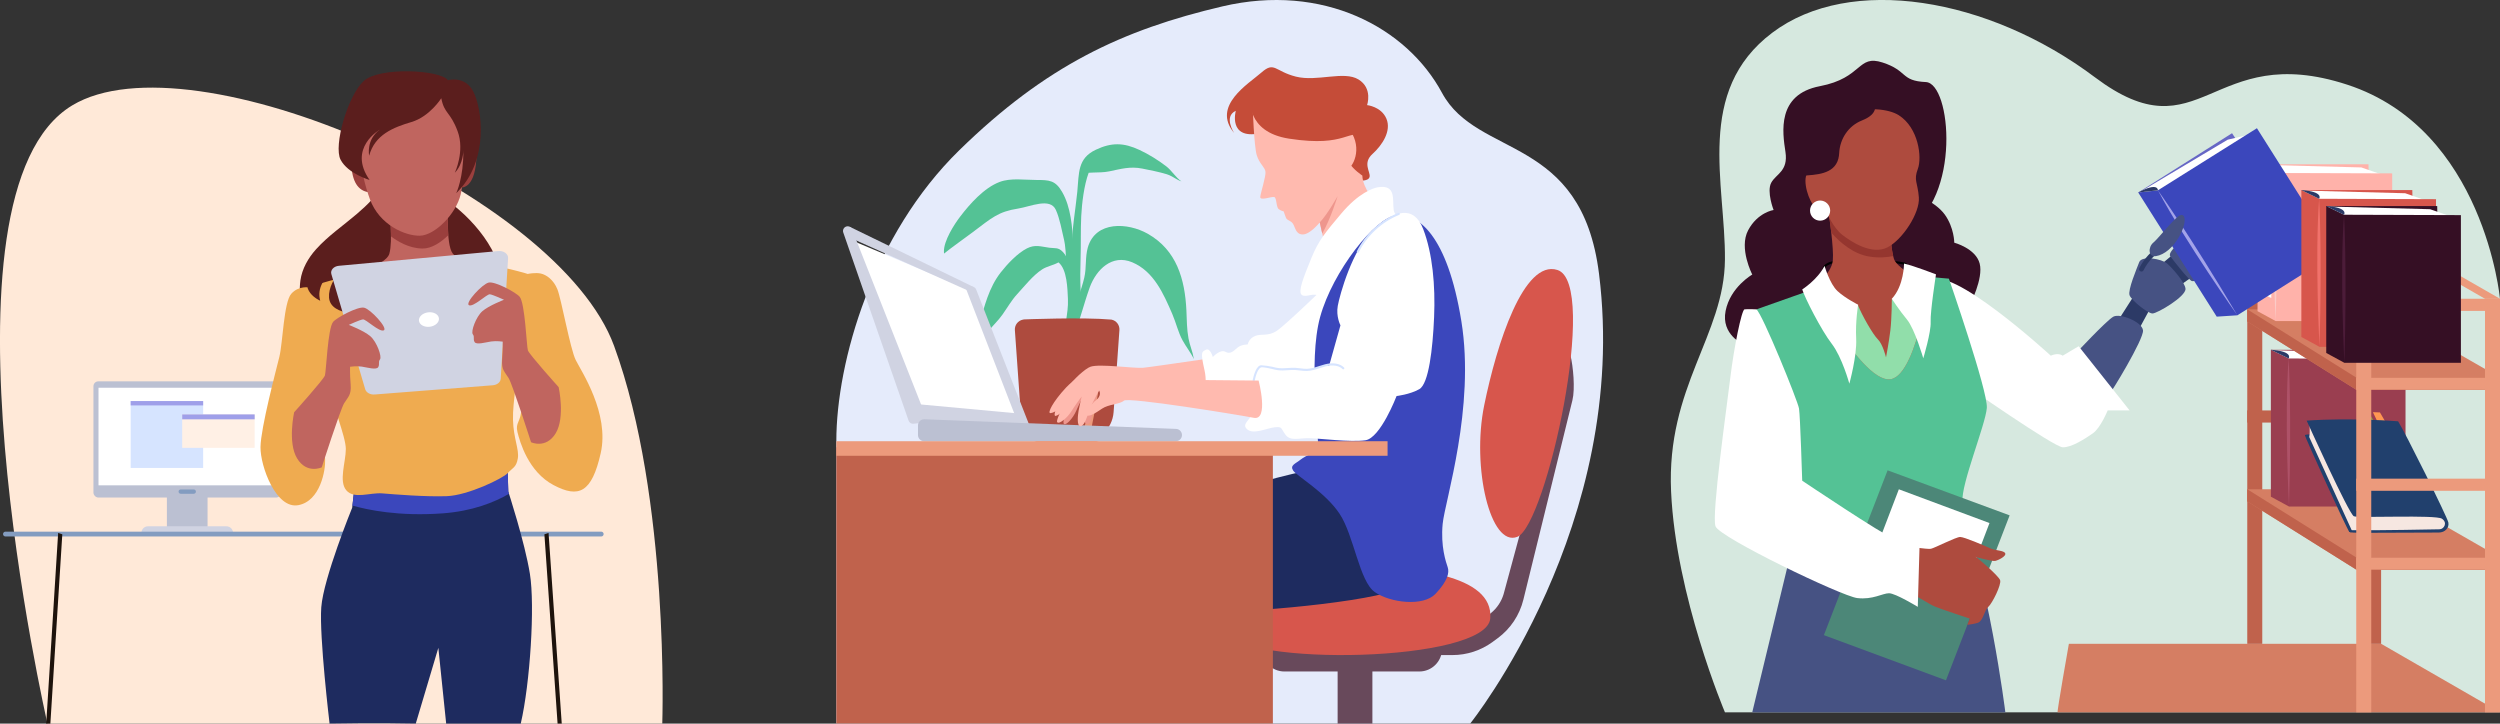 <?xml version="1.0" encoding="UTF-8"?>
<svg id="Layer_2" data-name="Layer 2" xmlns="http://www.w3.org/2000/svg" viewBox="0 0 1166.43 337.6">
  <rect x="0" y="0" width="1166.43" height="337.6" fill="#333333" stroke="none"/>
  <defs>
    <style>
      .cls-1 {
        fill: none;
      }

      .cls-2 {
        fill: #1e2b5f;
      }

      .cls-3 {
        fill: #ee968d;
      }

      .cls-4 {
        fill: #9f9fe9;
      }

      .cls-5 {
        fill: #5b1e1d;
      }

      .cls-6 {
        fill: #68495b;
      }

      .cls-7 {
        fill: #1e130c;
      }

      .cls-8 {
        fill: #9a3f3d;
      }

      .cls-9 {
        fill: #21406d;
      }

      .cls-10 {
        fill: #f6e7e1;
      }

      .cls-11 {
        fill: #6666c5;
      }

      .cls-12 {
        fill: #a3a3e9;
      }

      .cls-13 {
        fill: #d0d3e2;
      }

      .cls-14 {
        fill: #c0624c;
      }

      .cls-15 {
        fill: #ae4b3e;
      }

      .cls-16 {
        fill: #3b47bc;
      }

      .cls-17 {
        fill: #fbcbc7;
      }

      .cls-18 {
        fill: #ec9a7c;
      }

      .cls-19 {
        fill: #bbc0d2;
      }

      .cls-20 {
        fill: #d57e63;
      }

      .cls-21 {
        fill: #fff;
      }

      .cls-22 {
        fill: #ff9752;
      }

      .cls-23 {
        fill: #d6e8df;
      }

      .cls-24 {
        fill: #350f24;
      }

      .cls-25 {
        fill: #4c1c39;
      }

      .cls-26 {
        fill: #91deaa;
      }

      .cls-27 {
        fill: #95362f;
      }

      .cls-28 {
        fill: #ffbaaf;
      }

      .cls-29 {
        fill: #2c3a66;
      }

      .cls-30 {
        fill: #465283;
      }

      .cls-31 {
        fill: #d7564c;
      }

      .cls-32 {
        fill: #ffe9d8;
      }

      .cls-33 {
        fill: #e5ebfb;
      }

      .cls-34 {
        fill: #efab50;
      }

      .cls-35 {
        fill: #4c8778;
      }

      .cls-36 {
        fill: #54c295;
      }

      .cls-37 {
        fill: #ffb2aa;
      }

      .cls-38 {
        fill: #839cc0;
      }

      .cls-39 {
        fill: #c54c38;
      }

      .cls-40 {
        fill: #c0655f;
      }

      .cls-41 {
        fill: #8ea23a;
      }

      .cls-42 {
        fill: #9a3e50;
      }

      .cls-43 {
        fill: #f1726b;
      }

      .cls-44 {
        fill: #d6e4ff;
      }

      .cls-45 {
        fill: #fff0e5;
      }

      .cls-46 {
        fill: #ae5268;
      }
    </style>
  </defs>
  <g id="_ÎÓÈ_1" data-name="—ÎÓÈ_1">
    <g>
      <g>
        <path class="cls-33" d="M390.21,205.86c0-37.22,17.09-96.44,57.43-135.83,40.34-39.39,75.97-56.09,122.75-67.06,46.79-10.96,85.92,9.74,102.42,40.37,16.5,30.63,65.13,19.3,73.26,84.48,14.57,116.71-60.1,209.75-60.1,209.75h-295.77v-131.72Z"/>
        <path class="cls-36" d="M501.4,147.35c.32-2.06,2.03-3.86,2.55-6.02.47-1.96.3-4.06.22-6.02-.2-4.9-.17-9.68,0-14.61.22-6.64-.02-13.22.3-19.83.32-6.14,1.31-14.46,3.47-20.26.69-.05,1.36-.1,2.03-.1h.02c2.5-.1,4.9-.02,7.45-.54,5.55-1.14,9.83-2.45,15.53-1.31,3.79.77,7.7,1.51,11.37,2.62.84.25,1.61.62,2.38,1.02,1.66.89,3.17,1.96,4.51,2.33-2.62-1.73-4.53-5.08-7.13-7.06-3.76-2.87-8.05-5.55-12.38-7.58-7.45-3.49-13.1-3.59-20.4-.15-8.64,4.04-7.85,10.9-8.69,19.66-.87,8.74-2.58,17.56-2.48,26.25.07,5.3.15,10.47.02,15.75-.12,4.68-1.06,11.81,1.24,15.85Z"/>
        <g>
          <path class="cls-36" d="M500.37,145.52l.09.99c-.06-.33-.09-.66-.09-.99Z"/>
          <path class="cls-36" d="M440.41,117.48c-.02.3,0,.57.05.84,3.29-2.7,9.71-7.21,13.25-9.88,9.06-6.81,11.99-9.68,21.37-11.14,5.65-.89,14.91-5.27,17.56.64,1.86,4.14,2.8,9.71,3.86,14.14.15.62.27,1.26.35,1.93.59,3.89.35,8.17,1.16,12.06.87,4.36.5,9.78,1.83,13.94l.52,5.5c-.05-2.25,1.02-4.61,1.34-6.74.32-2.25.3-4.7.3-7.11,0-6.12-.84-11.81-1.24-17.83-.47-7.97-1.09-17.14-5.18-24.24-3.19-5.55-6.07-5.6-12.01-5.62-5.5,0-11.98-1.04-17.16.92-7.23,2.72-13.84,10.18-18.4,16.15-2.72,3.54-7.75,11.32-7.6,16.44Z"/>
        </g>
        <path class="cls-36" d="M500.19,154.65h.84c.3-.02.59-.02.89-.02.05-.2.12-.4.2-.59.2-.57.37-1.14.54-1.71,1.34-4.11,2.5-8.25,3.84-12.43.27-.87.54-1.73.84-2.62.35-1.06.72-2.1,1.09-3.17,3.05-8.34,10.45-15.67,19.81-11.74,10.1,4.23,14.66,14.76,18.72,24.14,1.76,4.06,2.7,8.47,4.8,12.31,1.58,2.92,3.99,5.92,5.27,8.74,0-.07-.02-.17-.05-.25-.47-3.05-1.86-6.19-2.45-9.34-.82-4.41-.79-8.74-.99-13.17-.69-14.49-4.53-28.11-18.08-35.76-9.24-5.22-24.29-6.09-27.91,6.39-1.31,4.63-.57,9.53-1.66,14.14-1.44,6.19-3.64,10.43-4.83,16.64-.22,1.19-.4,2.48-.52,3.76-.17,1.58-.27,3.19-.37,4.68Z"/>
        <path class="cls-36" d="M451.85,168.4c1.58-1.61,2.33-4.06,3.49-6.02,1.71-2.92,3.94-5.45,6.04-8.12,2.06-2.6,4.41-4.73,6.31-7.43,2.25-3.17,4.26-6.74,6.91-9.61,3.47-3.76,7.35-8.74,11.61-11.51,2.28-1.49,5.25-1.93,7.55-3.24.02-.02.07-.02.1-.05,4.06,3.29,4.18,12.31,4.41,17.11.17,3.59-.42,6.98-.92,10.4-.25,1.56-.45,3.14-.52,4.73.35.02.69.02,1.06.02.89,0,1.76,0,2.6-.02,0-.4,0-.84-.05-1.34.15-1.06.37-2.2.57-3.34.57-3.12,1.16-6.44.67-9.66-.74-5.03-1.19-10.4-2.23-15.48-.52-2.53-1.88-5.57-3.66-7.4-2.06-2.13-3.54-1.49-6.24-1.86-3.89-.52-6.56-1.63-10.4.3-4.46,2.28-9.14,7.28-12.21,11.19-5.6,7.16-7.6,15.75-10.05,24.32-1.44,5.05-4.41,10.65-4.98,15.95v.02c-.02.35-.05.69-.07,1.04Z"/>
        <path class="cls-15" d="M491.26,206.26h13.28c7.91,0,14.48-6.12,15.04-14.01l2.71-38.25c.16-2.33-1.42-4.41-3.71-4.88h0c-13.34-1.2-40.8-.09-40.8-.09l-.54.11c-2.3.46-3.89,2.55-3.73,4.88l2.71,38.24c.56,7.89,7.13,14.01,15.04,14.01Z"/>
        <g>
          <path class="cls-18" d="M479.5,201.29c2.91.42,5.29,1.9,8.14,2.6,3.26.79,6.7.84,10.04.82,5.2-.02,14.39.83,18.54-2.48.32-.26.7.13.45.45-3.89,4.98-12.18,5-17.92,5.13-6.36.15-15.77.43-20.07-5.12-.53-.69-.04-1.53.82-1.41Z"/>
          <path class="cls-18" d="M504.37,205.03c3.25-9.97,4.16-21.09,7.96-30.76.03-.08.19-.12.2,0,.71,5.23-.43,10.93-1.5,16.08-.93,4.5-1.75,12.26-4.51,15.92-.42.56-1.06.66-1.6.21-.08-.06-.15-.13-.23-.19-.33-.28-.46-.85-.33-1.25Z"/>
        </g>
        <path class="cls-6" d="M732.72,165.69l-1.9,3.42-29.29,108.13c-2.1,6.98-8.2,12.01-15.45,12.75l-20.75,2.12-3.67,13.53h16c6.75,0,13.32-2.15,18.76-6.14l2.29-1.68c6.01-4.4,10.27-10.78,12.05-18.02l22.89-93.07c1.31-5.33.37-15.72-.93-21.05Z"/>
        <rect class="cls-6" x="624.1" y="297.3" width="16.22" height="40.27"/>
        <path class="cls-6" d="M662.22,313.3h-62.94c-5.85,0-10.6-4.74-10.6-10.6h0c0-5.85,4.74-10.6,10.6-10.6h62.94c5.85,0,10.6,4.74,10.6,10.6h0c0,5.85-4.74,10.6-10.6,10.6Z"/>
        <path class="cls-31" d="M570.4,294.2c8.39,17.1,123.26,14.89,124.92-5.67,1.67-20.56-36.29-24.06-65.81-24.81-29.52-.75-70.19,7.92-59.11,30.48Z"/>
        <path class="cls-21" d="M397.24,112.07c1.37,2.93,29.47,79.74,30.4,80,.93.26,48.42,2.73,48.04,1.99-.38-.74-23.54-58.84-23.54-58.84l-54.9-23.15Z"/>
        <path class="cls-2" d="M654.99,273.13c-5.3,6.66-68,12.51-86.67,12.18-18.67-.33-22.67-47.14-22.67-47.14,0,0,63.01-22.19,90.51-22.19s18.83,57.16,18.83,57.16Z"/>
        <g>
          <g>
            <path class="cls-3" d="M501.1,180.94s-5.97,15.74-4.75,16.79c1.23,1.05,4.59-3.24,5.69-5.87,1.1-2.63,3.76-7.76,3.76-7.76,0,0-.36,4.72-.39,6.74-.03,2.02.17,7.42,2,7.04,1.83-.38,2.42-5.08,2.91-7.91.5-2.84,3.97-12.57,3.97-12.57l-13.19,3.54Z"/>
            <path class="cls-28" d="M586.2,164s-48.61,7.22-52.87,7.59-20.17-1.96-24.49-.5c-2.46.83-8.15,5.96-10.89,10.02-5.12,7.57-6.92,13.37-5.34,12.92,4.36-1.23,6.57-8.67,10.13-10.91,3.56-2.24,7.52-4.61,9.91-3.53,2.39,1.08,1.4,5.04-1.11,6.99-2.52,1.95-3.65,4.11-2.46,5.54,1.19,1.44,4.25-1.32,6.98-3.88,2.73-2.55,7.86-3.25,9.53-5.28s53.83-1.73,61.08-1.45c7.26.28-.47-17.52-.47-17.52Z"/>
          </g>
          <path class="cls-21" d="M618.56,133.45s-18.91,18.35-22.96,20.98c-4.05,2.63-7.15,1.13-10.07,2.35-2.92,1.22-3.39,3.95-3.39,3.95,0,0-2.92-.09-4.8,1.51-1.88,1.6-3.29,3.2-5.65,1.88-2.35-1.32-5.83,2.45-5.83,2.45,0,0-1.22-4.42-3.2-3.39-1.98,1.04-2.63.85-.66,9.6,1.98,8.75-2.62,12.97,4.51,12.97s37.2,1.66,44.21-.48c7.01-2.14,25.43-24.13,25.43-24.13l-1.54-28.17-16.06.46Z"/>
        </g>
        <path class="cls-39" d="M634.38,84.24s4.26.45,4.65-1.82c.4-2.27-3.35-6.36,1.31-10.56,4.65-4.2,8.91-10.78,6.53-16.46-2.38-5.68-9.03-6.36-9.03-6.36,0,0,2.78-7.83-4.03-11.98s-19.3,1.19-29.18-1.31c-9.88-2.5-9.99-7.27-16.06-1.93-6.07,5.34-23.33,15.55-12.77,28.21,0,0-5.05-7.66.79-10.33,0,0-3.69,13.34,10.96,10.56,14.64-2.78,46.83,21.97,46.83,21.97Z"/>
        <rect class="cls-14" x="390.21" y="208.68" width="203.68" height="128.89"/>
        <path class="cls-28" d="M641.75,94.26l-23.08,22.6-1.75-7.89-1.16-5.2v.02c-.28.33-4.64,5.6-7.89,5.6s-3.46-3.07-4.54-4.88c-1.08-1.82-2.84-1.48-3.41-3.07-.56-1.59-1.02-2.84-1.02-2.84,0,0-1.02-.11-2.27-1.02-1.25-.91-.91-5.16-2.04-5.62-1.14-.45-6.81,1.93-6.59-.11.23-2.05,2.67-9.54,2.44-11.69-.22-2.16-2.83-3.69-4.08-7.78-1.25-4.09-1.88-22.08-1.88-22.08,0,0,26.34.1,33.52,5.18,7.19,5.07,9.2,16.95,11.4,20.39,2.2,3.45,6.23,6.04,6.23,6.04.19,6.13,6.12,12.35,6.12,12.35Z"/>
        <path class="cls-28" d="M626.2,79.7c3.52,1.08,8.97-7.15,5.51-15.61s-8.68-.74-10.44,2.5c-1.76,3.24,1.42,12.03,4.94,13.11Z"/>
        <path class="cls-39" d="M583.46,45.76s-2.38,15.78,17.96,18.93c27.84,4.3,27.03-5.31,36.57-.71,0,0-15.64-19.92-27.91-20.54-12.26-.62-26.62,2.33-26.62,2.33Z"/>
        <path class="cls-21" d="M642.95,87.36c-2.29.36-9.13,2.69-17.23,12.37-7.19,8.58-10.39,12.13-13.88,20.71-3.48,8.58-6.43,15.64-4.47,17.16,1.97,1.52,6.25-1.61,8.04.89,1.79,2.5-3.13,11.26.18,13.76,3.31,2.5-.27-1.07,8.49-16.26,8.76-15.19,34.4-27.25,33.96-30.92s-7.06-2.41-7.77-7.06c-.71-4.65,1.37-12-7.31-10.65Z"/>
        <path class="cls-16" d="M651.66,100.41c9.89-.84,23.63,9.05,30.17,49.45,6.54,40.4-7.71,83.98-8.72,94.54-1.01,10.56,1.51,17.77,2.35,20.28.84,2.51,0,6.37-5.7,12.4-5.7,6.03-21.12,4.19-28.33-.84-7.21-5.03-9.72-26.48-16.43-36.54-6.7-10.06-19.95-17.6-21.62-20.11-1.68-2.51,1.01-3.18,3.52-5.2,2.51-2.01,6.49-2.86,7.83-5.71,1.34-2.85-4.65-39.55,1.22-60.83,5.87-21.29,25.81-46.6,35.7-47.44Z"/>
        <path class="cls-21" d="M625.42,151.8s-2.15-4.11-1.25-9.11c.89-5,6.79-26.45,16.53-35.47,9.74-9.02,18.94-11.8,23.32-.36,4.38,11.44,5.72,26.27,5.09,41.1-.63,14.83-2.5,31.1-6.88,33.6-4.38,2.5-10.63,3.22-10.63,3.22,0,0-7.51,19.66-14.57,20.64-7.06.98-21.27-.89-26.18-.98-4.91-.09-8.76,1.52-11.08-1.61-2.32-3.13-1.34-3.84-5-3.48s-10.28,3.75-13.14.71c-2.86-3.04,4.11-4.47,4.91-13.85.8-9.38-1.79-12.6.89-14.48,2.68-1.88,4.91,3.57,8.58,1.7,3.66-1.88,4.83-.8,7.15,1.43s10.9-4.74,16.98-4.29l5.27-18.76Z"/>
        <path class="cls-13" d="M394.73,105.72h0c1.11-.42,2.36.13,2.79,1.24l34.42,87.32c.52,1.33-.35,2.8-1.77,2.97l-3.94.46c-1.02.12-1.98-.48-2.31-1.45l-30.48-87.78c-.39-1.12.19-2.34,1.29-2.76Z"/>
        <path class="cls-13" d="M452.67,133.86h0c1.11-.42,2.36.13,2.79,1.24l26.12,66.66c.52,1.33-.35,2.8-1.77,2.97l-3.94.46c-1.02.12,1.21-2.25.87-3.22l-26.12-67.5c-.39-1.12.95-.19,2.06-.61Z"/>
        <polygon class="cls-13" points="396.42 105.79 454.11 133.84 454.96 137.07 397.12 111.13 396.42 105.79"/>
        <path class="cls-13" d="M428.31,188.59l47.37,4.38s3.12,6.75,1.96,6.75-46-1.81-46-1.81l-3.33-9.32Z"/>
        <path class="cls-19" d="M548.72,200.11l-117.43-4.49c-1.63-.06-2.98,1.24-2.98,2.87v4.49c0,1.59,1.29,2.87,2.87,2.87h117.43c1.59,0,2.87-1.29,2.87-2.87h0c0-1.54-1.22-2.81-2.76-2.87Z"/>
        <path class="cls-3" d="M624.1,91.5c-.19.61-3.41,10.96-7.18,17.47l-1.16-5.2c3.6-3.78,8.03-11.72,8.34-12.27Z"/>
        <path class="cls-44" d="M584.9,178.18s-.07,0-.1,0c-.27-.06-.45-.32-.39-.59.5-2.43,1.78-7.25,4.11-7.16,1.3.05,3.98.41,5.19.72.89.23,1.81.46,2.71.57,1.43.18,2.86.09,4.37-.01,1.16-.08,2.35-.15,3.54-.1.77.04,1.54.14,2.29.23,1.08.14,2.08.27,3.12.24,1.93-.05,3.76-.64,5.69-1.27.91-.29,1.85-.6,2.8-.84,3.73-.94,6.96-.4,8.86,1.5.2.19.2.51,0,.71-.2.2-.51.2-.71,0-2.34-2.33-6.31-1.64-7.91-1.23-.91.23-1.84.53-2.74.82-1.92.62-3.9,1.26-5.98,1.32-1.11.03-2.21-.11-3.28-.24-.73-.09-1.48-.19-2.22-.22-1.13-.06-2.29.02-3.42.1-1.49.1-3.03.2-4.56,0-.97-.12-1.91-.36-2.83-.6-1.22-.31-3.41-.73-4.6-.77-1.98-.07-3.09,4.55-3.48,6.44-.05.24-.26.4-.49.4Z"/>
        <path class="cls-44" d="M633.52,117.93c-.08,0-.15-.02-.22-.05-.25-.12-.35-.42-.22-.67,4.01-8.01,11.07-14.53,19.37-17.89.25-.1.55.02.65.28.1.26-.02.55-.28.65-8.08,3.27-14.95,9.62-18.85,17.42-.09.17-.26.28-.45.28Z"/>
        <rect class="cls-18" x="390.21" y="205.86" width="257.19" height="6.79"/>
        <path class="cls-31" d="M707.97,250.46c13.41-5.37,38.33-118.23,18.68-124.5-15.67-4.99-28.27,34.24-34.17,63.18-5.9,28.94,2.89,66.37,15.49,61.32Z"/>
        <path class="cls-23" d="M1166.43,332.34h-361.62s-22.93-54.07-25.13-103.04c-2.2-48.97,24.83-72.78,25.13-108.14.31-35.35-14.15-78.62,22.1-105.9,36.24-27.29,100.74-16.58,150.52,20.8,49.78,37.38,53.74-17.43,117.73,3.45,63.99,20.89,71.26,99.87,71.26,99.87v192.95Z"/>
        <path class="cls-20" d="M1166.43,332.34l-55.46-31.96h-145.69s-5.67,31.96-5.25,31.96h206.4Z"/>
        <polygon class="cls-29" points="1008.81 122.95 1014.79 117.96 1022.6 129.3 1017 133.25 1008.81 122.95"/>
        <polygon class="cls-29" points="988.07 149.8 998.12 134.09 1005.39 139.91 996 157.23 988.07 149.8"/>
        <path class="cls-30" d="M968.18,165.22s14.74-15.8,17.87-17.48,13.27,2.38,13.82,6.34c.55,3.96-15.29,29.94-15.85,29.94s-15.85-18.8-15.85-18.8Z"/>
        <path class="cls-30" d="M1028.93,127.29s-3.58,4.29-6.22,3.86c-1.31-.22-8.44-9.33-10.13-11.6-1.7-2.27,8.39-9.63,8.39-9.63l7.96,17.37Z"/>
        <path class="cls-30" d="M1019.7,134.74c.23,3.63-13.2,11.52-15.41,11.52s-9.77-6.08-10.69-8.48c-.92-2.4,3.33-12.44,4.52-15.52,1.19-3.09,10.43-1.55,13.01.7,2.58,2.26,8.38,8.92,8.57,11.78Z"/>
        <g>
          <rect class="cls-14" x="1048.51" y="107.56" width="62.46" height="5.66" transform="translate(2159.47 220.79) rotate(180)"/>
          <rect class="cls-14" x="1048.51" y="191.49" width="62.46" height="5.66" transform="translate(2159.47 388.65) rotate(180)"/>
          <rect class="cls-14" x="1048.51" y="107.56" width="7" height="192.83" transform="translate(2104.02 407.95) rotate(180)"/>
          <rect class="cls-14" x="1103.97" y="107.56" width="7" height="192.83" transform="translate(2214.93 407.95) rotate(180)"/>
        </g>
        <polygon class="cls-20" points="1099.36 265.77 1048.51 233.93 1048.51 228.27 1110.97 228.27 1166.43 260.1 1166.43 265.77 1099.36 265.77"/>
        <polygon class="cls-42" points="1059.52 163.2 1111.3 163.2 1112.4 231.74 1059.52 163.2"/>
        <path class="cls-21" d="M1120.14,168.91l-12.16-4.24-48.02-1.26s7.67,13.42,8.23,12.32c.55-1.1,51.96-6.82,51.96-6.82Z"/>
        <polygon class="cls-42" points="1122.35 236.34 1068 236.34 1059.52 231.74 1059.52 163.2 1067.81 167.25 1122.35 167.44 1122.35 236.34"/>
        <path class="cls-29" d="M1067.81,167.25s2.4-3.32-8.29-4.05l8.29,4.05Z"/>
        <path class="cls-46" d="M1067.81,167.25s1.47,24.14.18,69.09c0,0-2.21-41.64-.18-69.09Z"/>
        <polygon class="cls-20" points="1048.51 144.34 1110.97 144.34 1166.43 176.17 1099.36 181.84 1048.51 150 1048.51 144.34"/>
        <polygon class="cls-14" points="1166.43 260.1 1099.36 260.1 1048.51 228.27 1048.51 233.93 1099.36 265.77 1166.43 265.77 1166.43 260.1"/>
        <g>
          <polygon class="cls-22" points="1113.34 197.47 1110.42 192.43 1107.12 192.3 1109.71 197.68 1113.34 197.47"/>
          <polygon class="cls-41" points="1109.17 199.25 1106.24 194.22 1102.94 194.08 1105.53 199.46 1109.17 199.25"/>
          <g>
            <path class="cls-9" d="M1096.15,248.16c-.93-.65-20.88-44.59-20.77-45.1.11-.5,7.04-.88,8.78-.16,1.74.71,19.29,28.24,20.07,34.02.78,5.78-6.04,12.66-8.09,11.24Z"/>
            <path class="cls-10" d="M1077.47,197.19s.45,3.86-.05,6.73l20.01,43.89s39.61.86,42.17-.57c2.56-1.43,3.26-3.03.87-6.69-2.39-3.66-63-43.36-63-43.36Z"/>
            <path class="cls-9" d="M1076.22,196.25s19.76,43.73,22.04,44.63c2.28.9,38.24-.79,41.07,1.13s.93,4.9-1.08,4.94c-1.67.04-29.39.59-40.82.43-1.92-.03-1.59.29-1.36.67.23.38,1.61.6,8.96.54,7.35-.06,29.77-.15,32.76-.12,3,.03,5.01-2.22,4.55-4.68-.46-2.47-20.45-42.64-23.45-47.22,0,0-21.91-1.8-42.67-.31Z"/>
          </g>
        </g>
        <polygon class="cls-14" points="1099.36 181.84 1048.51 150 1048.51 144.34 1099.36 176.17 1166.43 176.17 1166.43 181.84 1099.36 181.84"/>
        <g>
          <g>
            <rect class="cls-18" x="1099.36" y="139.4" width="67.07" height="5.66" transform="translate(2265.79 284.45) rotate(180)"/>
            <rect class="cls-18" x="1099.36" y="176.17" width="67.07" height="5.66" transform="translate(2265.79 358.01) rotate(180)"/>
          </g>
          <g>
            <rect class="cls-18" x="1099.36" y="223.33" width="67.07" height="5.66" transform="translate(2265.79 452.32) rotate(180)"/>
            <rect class="cls-18" x="1099.36" y="260.1" width="67.07" height="5.66" transform="translate(2265.79 525.87) rotate(180)"/>
          </g>
          <rect class="cls-18" x="1099.36" y="139.4" width="7" height="192.95" transform="translate(2205.72 471.74) rotate(180)"/>
          <rect class="cls-18" x="1159.42" y="139.4" width="7" height="192.95" transform="translate(2325.85 471.74) rotate(180)"/>
        </g>
        <polygon class="cls-18" points="1166.43 139.4 1110.97 107.56 1103.97 107.56 1159.42 139.4 1166.43 139.4"/>
        <g>
          <polygon class="cls-37" points="1053.3 76.65 1105.07 76.65 1106.18 145.19 1053.3 76.65"/>
          <path class="cls-21" d="M1113.92,82.36l-12.16-4.24-48.02-1.26s7.67,13.42,8.23,12.32c.55-1.1,51.96-6.82,51.96-6.82Z"/>
          <polygon class="cls-37" points="1116.13 149.8 1061.77 149.8 1053.3 145.19 1053.3 76.65 1061.59 80.71 1116.13 80.89 1116.13 149.8"/>
          <path class="cls-29" d="M1061.59,80.71s2.4-3.32-8.29-4.05l8.29,4.05Z"/>
          <path class="cls-17" d="M1061.59,80.71s1.47,24.14.18,69.09c0,0-2.21-41.64-.18-69.09Z"/>
          <path class="cls-21" d="M1054.4,88.26c0,2.19,1.19,3.96,2.66,3.96s2.66-1.77,2.66-3.96-1.19-3.96-2.66-3.96-2.66,1.77-2.66,3.96Z"/>
          <polygon class="cls-21" points="1059.72 98.21 1054.4 95.81 1054.4 136.62 1059.72 139.02 1059.72 98.21"/>
        </g>
        <polygon class="cls-11" points="997.64 89.81 1041.41 62.15 1078.96 119.49 997.64 89.81"/>
        <path class="cls-21" d="M1051.94,62.25l-12.54,2.91-41.27,24.59s13.66,7.25,13.53,6.02c-.12-1.23,40.28-33.52,40.28-33.52Z"/>
        <polygon class="cls-16" points="1089.83 118.07 1043.89 147.11 1034.26 147.74 997.64 89.81 1006.82 88.8 1053.02 59.82 1089.83 118.07"/>
        <path class="cls-29" d="M1006.82,88.8s.25-4.08-9.17,1l9.17-1Z"/>
        <path class="cls-12" d="M1006.82,88.8s14.14,19.62,37.07,58.31c0,0-24.12-34.02-37.07-58.31Z"/>
        <polygon class="cls-31" points="1073.75 88.69 1125.52 88.69 1126.63 157.23 1073.75 88.69"/>
        <path class="cls-21" d="M1134.37,94.4l-12.16-4.24-48.02-1.26s7.67,13.42,8.23,12.32c.55-1.1,51.96-6.82,51.96-6.82Z"/>
        <polygon class="cls-31" points="1136.58 161.83 1082.22 161.83 1073.75 157.23 1073.75 88.69 1082.04 92.74 1136.58 92.93 1136.58 161.83"/>
        <path class="cls-29" d="M1082.04,92.74s2.4-3.32-8.29-4.05l8.29,4.05Z"/>
        <path class="cls-43" d="M1082.04,92.74s1.47,24.14.18,69.09c0,0-2.21-41.64-.18-69.09Z"/>
        <polygon class="cls-24" points="1085.36 96.14 1137.13 96.14 1138.24 164.68 1085.36 96.14"/>
        <path class="cls-21" d="M1145.97,101.85l-12.16-4.24-48.02-1.26s7.67,13.42,8.23,12.32c.55-1.1,51.96-6.82,51.96-6.82Z"/>
        <polygon class="cls-24" points="1148.19 169.28 1093.83 169.28 1085.36 164.68 1085.36 96.14 1093.65 100.19 1148.19 100.37 1148.19 169.28"/>
        <path class="cls-29" d="M1093.65,100.19s2.4-3.32-8.29-4.05l8.29,4.05Z"/>
        <path class="cls-25" d="M1093.65,100.19s1.47,24.14.18,69.09c0,0-2.21-41.64-.18-69.09Z"/>
        <path class="cls-29" d="M999.13,126.71c.41,0,.81-.23,1-.63,2.08-4.34,6.12-7.78,6.16-7.82.47-.39.53-1.09.13-1.56-.39-.47-1.09-.53-1.56-.13-.18.15-4.45,3.77-6.73,8.55-.26.55-.03,1.21.52,1.47.15.07.32.11.48.11Z"/>
        <path class="cls-30" d="M1004.66,113.22c2.83-2.36,10.69-12.82,13.08-12.93s2.05,4.71-.92,9.96c-2.97,5.25-6.94,8.6-10.87,9.24-3.72.61-3.78-4.2-1.29-6.27Z"/>
        <path class="cls-30" d="M935.64,332.34s-8.09-64.71-22.19-96.47c-14.09-31.76-72.59,0-72.59,0l-23.31,96.47h118.09Z"/>
        <path class="cls-24" d="M813.41,160.63s-10.5-4.42-8.29-15.57c2.21-11.15,12.44-16.96,12.44-16.96,0,0-6.36-12.29-1.93-20.65,4.42-8.37,11.88-9.47,11.88-9.47,0,0-3.33-8.57-1.11-12.71,2.22-4.15,8.02-5.33,6.64-14.41-1.38-9.08-4.15-26.77,16.03-30.64,20.18-3.87,17.41-14.92,29.3-11.05s8.29,8.57,20.18,9.12c11.88.55,16.55,54.23-9.02,69.17l2.22-18.04s11.22,4.54,15.64,10.7c4.42,6.16,4.42,13.11,4.42,13.11,0,0,9.99,2.65,11.85,9.72s-4.6,19.28-4.6,19.28l-105.63,18.4Z"/>
        <path class="cls-21" d="M900.31,131.17c9.12-8.79,56.54,34.79,56.54,34.79,0,0,3.32-1.66,5.53,0l7.46-4.42,23.77,29.95h-10.23s-3.32,8.19-6.91,10.68c-3.59,2.49-9.95,6.68-14.09,6.52-4.15-.16-46.43-29.68-46.43-29.68l-10.23-45.65s-12.38,5.28-5.41-2.18Z"/>
        <path class="cls-36" d="M819.49,144.34l50.3-17.77,39.51,3.44s18.25,52.55,17.7,60.28c-.55,7.74-12.16,35.89-11.33,43.65.83,7.76-5.25,4.72-9.95,4.17-4.7-.55-37.31,8.29-44.5,6.91-7.19-1.38-20.35-9.14-20.35-9.14l-21.38-91.53Z"/>
        <path d="M874.39,149.49c-5.28,0-19.13-11.69-23.05-19.51-1.33-2.65-1.44-4.67-.34-6.01,4.82-5.83,34.43-2.28,37.67-1.49h0c3.93.97,3.88,13.73,3.86,15.18,0,.13-.06.26-.15.35-.46.46-11.42,11.17-17.83,11.47-.05,0-.11,0-.16,0ZM866.86,121.7c-6.93,0-13.26.7-15.09,2.91-1.03,1.25-.32,3.36.46,4.92,4,7.98,17.6,18.96,22.14,18.96.04,0,.08,0,.13,0,5.65-.27,15.7-9.76,17.03-11.04.04-5.19-.75-13.41-3.1-13.99-2.18-.54-12.4-1.76-21.57-1.76Z"/>
        <g>
          <path class="cls-15" d="M845.59,133.94s4.44,8.47,10.54,17.89c7.9,12.24,18.57,26.09,25.87,25.12,6.72-.91,11.64-14.88,14.81-28.05,2.92-12.11,4.18-14.95,4.18-14.95,0,0-15.88-8.51-17.3-13.08-.13-.44-.27-.91-.38-1.38-1.08-4.49-1.22-10.25-1.22-10.25l-29.58-14.44s1.11,6.77,1.91,13.75c.56,4.99.98,10.09.73,12.89-.61,6.71-9.56,12.5-9.56,12.5Z"/>
          <path class="cls-27" d="M852.51,94.8s1.11,6.77,1.91,13.75c4.09,4.62,10.27,9.95,17.7,11.15,4.33.71,8.17.39,11.19-.22-1.08-4.49-1.22-10.25-1.22-10.25l-29.58-14.44Z"/>
        </g>
        <path class="cls-15" d="M852.2,98.97s3.05,7.22,7.32,10.57c4.27,3.35,13.84,9.54,21.08,5.89,7.12-3.59,15.2-16.13,14.69-23.25s-2.53-7.95-.49-13.34.37-19.18-8.88-25.08c-9.25-5.9-42.15-4.91-37.17,27.62,0,0-.46-2.74-4.32-1.42-3.86,1.32-1.63,11.28,1.42,15.45,3.05,4.17,6.35,3.56,6.35,3.56Z"/>
        <path class="cls-26" d="M856.12,151.83c7.9,12.24,18.57,26.09,25.87,25.12,6.72-.91,11.64-14.88,14.81-28.05l-14.12-9.51s-.03,9.32-.7,14.86c-.67,5.54-2.02,12.5-2.02,12.5,0,0-1.5-6.21-3.77-8.39-2.27-2.18-7.53-11.35-9.37-16.14,0,0-7.76,3.13-10.7,9.61Z"/>
        <polygon class="cls-35" points="937.64 240.45 907.93 317.42 850.97 296.34 880.7 219.44 937.64 240.45"/>
        <polygon class="cls-21" points="928.24 244.04 919.26 267.59 876.68 252.53 885.95 228.29 928.24 244.04"/>
        <path class="cls-15" d="M888.99,254.82s10.28,1.52,11.88,1.24c1.6-.28,11.75-5.53,13.68-5.53s11.19,4.01,13.96,5.25c2.76,1.24,6.36.97,7.05,2.35.69,1.38-3.32,3.32-4.7,3.59-1.38.28-9.53-1.93-9.12-1.93s10.78,8.84,11.47,10.92c.69,2.07-3.73,10.9-5.53,12.43-1.8,1.53-2.23,5.9-4.42,7.22-1.11.66-5.35,1.18-5.35,1.18l1.13-2.92s-12.5-4.11-15.95-5.48c-3.45-1.37-9.86-5.98-14.79-7.87-4.92-1.88.69-20.45.69-20.45Z"/>
        <path class="cls-21" d="M819.49,144.34c2.76,2,19.32,42.73,19.88,46.27.57,3.54,1.49,33.67,1.49,33.67,0,0,38.27,25.7,42.44,26.81,4.17,1.11,12.33,2.9,12.33,2.9l-.85,29.15s-10.4-6.35-13.42-6.35c-3.02,0-7.58,3.12-14.83,2.25-7.25-.87-64.19-28.23-66.12-33.48s5.25-55.59,6.91-69.39c1.66-13.8,5.25-31.63,6.63-31.83,1.38-.21,5.53,0,5.53,0Z"/>
        <path class="cls-24" d="M833.69,89.46s1.66-7,7.46-7.47c5.8-.47,14.65-.49,16.58-7.94.22-.86.34-1.72.38-2.57.32-6.72,4.32-12.78,10.57-15.25,5.51-2.17,9.12-5.92,3.14-12.29-12.71-13.54-44.22,21.12-38.14,45.52Z"/>
        <path class="cls-21" d="M888.37,122.95s0,10.41-5.71,16.45c0,0,3.36,5.2,7.05,9.65,3.69,4.45,7.64,18.13,7.64,18.13,0,0,3.69-12.25,3.44-16.95s2.49-22.23,2.49-22.23c0,0-10.21-3.95-14.91-5.04Z"/>
        <path class="cls-21" d="M851.27,124.04s2.43,8.39,6.04,11.75c3.61,3.36,9.65,6.38,9.65,6.38,0,0-1.34,7.8-.92,15.86.42,8.06-3.19,20.98-3.19,20.98,0,0-3.36-12.34-8.22-18.63-4.87-6.29-12.59-21.48-13.76-25.34,0,0,7.13-4.53,10.41-10.99Z"/>
        <circle class="cls-21" cx="849.21" cy="98.26" r="4.7"/>
        <g>
          <path class="cls-28" d="M500.54,181.13s-8.34,14.62-7.29,15.85c1.05,1.23,5.03-2.49,6.52-4.92,1.49-2.42,4.91-7.08,4.91-7.08,0,0-1.08,4.61-1.43,6.6-.34,1.99-.98,7.36.89,7.27,1.86-.09,3.17-4.64,4.1-7.37.93-2.73,5.86-11.81,5.86-11.81l-13.58,1.45Z"/>
          <path class="cls-28" d="M587.24,177.56s-49.14-.39-53.41-.68c-4.27-.29-19.62-5.06-24.12-4.28-2.56.44-8.97,4.63-12.31,8.21-6.23,6.68-8.91,12.14-7.27,11.94,4.5-.55,7.83-7.55,11.69-9.21,3.86-1.67,8.14-3.39,10.34-1.95,2.2,1.44.61,5.2-2.18,6.73-2.79,1.54-4.24,3.49-3.29,5.09.96,1.6,4.41-.65,7.5-2.75,3.09-2.1,8.27-1.99,10.23-3.74,1.96-1.75,53.45,6.62,60.57,8.02,7.13,1.4,2.25-17.38,2.25-17.38Z"/>
        </g>
      </g>
      <g>
        <path class="cls-32" d="M22.14,337.6h286.86s3.56-105.15-22.49-176.22C260.45,90.3,89.44,15.63,33.73,49.15c-68.42,41.17-11.6,288.45-11.6,288.45Z"/>
        <g>
          <rect class="cls-19" x="77.87" y="228.69" width="18.97" height="18.97" transform="translate(174.71 476.35) rotate(180)"/>
          <rect class="cls-19" x="43.6" y="177.94" width="87.51" height="54.21" rx="2.27" ry="2.27" transform="translate(174.71 410.08) rotate(180)"/>
          <rect class="cls-21" x="45.96" y="180.91" width="82.79" height="45.53"/>
          <path class="cls-13" d="M65.98,245.56h42.76c0,1.71-1.39,3.1-3.1,3.1h-36.57c-1.71,0-3.1-1.39-3.1-3.1h0Z" transform="translate(174.71 494.21) rotate(180)"/>
          <path class="cls-38" d="M84.32,230.38h6.08c.56,0,1.01-.45,1.01-1.01h0c0-.56-.45-1.01-1.01-1.01h-6.08c-.56,0-1.01.45-1.01,1.01h0c0,.56.45,1.01,1.01,1.01Z"/>
          <rect class="cls-44" x="60.97" y="187.12" width="33.81" height="31.21" transform="translate(155.75 405.45) rotate(180)"/>
          <rect class="cls-4" x="60.97" y="187.12" width="33.81" height="2.04" transform="translate(155.75 376.28) rotate(180)"/>
          <rect class="cls-45" x="85.01" y="193.35" width="33.81" height="15.6" transform="translate(203.83 402.3) rotate(180)"/>
          <rect class="cls-4" x="85.01" y="193.35" width="33.81" height="2.3" transform="translate(203.83 389) rotate(180)"/>
        </g>
        <path class="cls-38" d="M2.55,250.31h277.96c.62,0,1.13-.5,1.13-1.13h0c0-.62-.5-1.13-1.13-1.13H2.55c-.62,0-1.13.5-1.13,1.13h0c0,.62.5,1.13,1.13,1.13Z"/>
        <g>
          <polygon class="cls-7" points="262.09 337.6 260.15 337.6 254 249.3 255.94 248.65 262.09 337.6"/>
          <polygon class="cls-7" points="21.56 337.6 23.5 337.6 29.07 249.3 27.13 248.65 21.56 337.6"/>
        </g>
        <path class="cls-2" d="M208.17,337.6l-3.65-35.34-10.53,35.34s-19.05-.43-40.22,0c0,0-4.87-40.7-3.87-54.27,1.01-13.57,14.41-46.41,14.41-46.41l1.17-10.22,71.22-11.96.45,14.61s7.68,23.49,10.09,38.4c2.41,14.91.09,51.1-4.27,69.87"/>
        <path class="cls-16" d="M236.71,214.73l-71.22,11.96-1.05,9.2c7.02,1.99,21.6,5.13,42.08,3.63,13.91-1.02,24.07-5.13,30.97-9.12-.02-.07-.32-1.07-.32-1.07l-.46-14.61Z"/>
        <path class="cls-5" d="M234.29,131.49c-1.34-16.51-16.79-33.08-30.56-41.17-7.64-4.39-18.64-8.31-26.16-1.75-1.46,1.31-2.58,3.04-3.94,4.46-2.19,2.41-4.63,4.66-7.11,6.77-6.38,5.46-13.43,10.23-19.07,16.51-3.65,4.07-6.52,9.08-7.29,14.55-.54,4.08-.38,8.44,1.01,12.33,2.37,5.33,8.09,8.08,13.33,9.87,17.95,5.63,43.01,4.18,60.95-1.18,10.56-3.48,19.55-7.61,18.85-20.39Z"/>
        <path class="cls-40" d="M209.27,95.1s-1.44,18.7,1.94,23.16c3.38,4.46,18.41,7.69,18.41,7.69,0,0-19.2,29.77-34.59,26.47-15.39-3.31-36.75-22.15-36.75-22.15,0,0,21.65-5.83,23.37-11.87,1.73-6.04,0-20.93,0-20.93l27.62-2.37Z"/>
        <path class="cls-8" d="M209.27,95.1l-27.62,2.38s.76,6.6.76,12.8c2.92,2.2,8.26,5.58,14.63,5.68,4.47.07,8.74-2.99,12.12-6.2-.52-6.77.11-14.66.11-14.66Z"/>
        <path class="cls-34" d="M226.59,123.15s9.59,1.77,18.31,4.26c6.74,1.93,12.96,4.29,13.83,6.61,2.01,5.32-16.75,13.44-16.79,29.76-.03,10.66-2.83,23.42-2.59,32.16.24,8.74,2.95,13.71,2.25,17.96-.71,4.25-2.48,4.37-4.73,6.85-2.25,2.48-18.55,10.4-28.48,10.75-9.93.35-24.23-.83-30.02-1.3-5.79-.47-13.12,2.84-16.78-1.42-3.66-4.25-.24-13.24-.24-19.26s-6.5-20.92-7.92-30.37c-1.42-9.45-18.2-34.74-16.9-39.82,1.3-5.08,21.39-9.45,32.02-11.82,0,0,10.52,19.38,29.66,17.02,19.14-2.36,28.36-21.39,28.36-21.39Z"/>
        <path class="cls-34" d="M144.36,134.14s-4.97-1.02-8.47,2.94c-3.5,3.95-3.95,22.93-5.54,29.37-1.58,6.44-8.7,33.22-8.81,42.14-.11,8.93,7.23,29.03,17.62,27.11,10.39-1.92,12.77-16.61,12.54-21.24-.23-4.63-1.02-12.43-1.02-16.61s6.1-26.55,6.1-26.55l-12.43-37.17Z"/>
        <path class="cls-34" d="M246.25,127.8s3.47-.74,6.06-.18c2.6.56,5.93,2.9,7.74,7.31,1.81,4.41,5.99,27.91,8.59,33.1,2.6,5.2,15.81,24.85,11.64,43.38s-10.27,21.13-22.02,14.91c-11.75-6.21-15.7-20.11-16.83-24.74-1.13-4.63,1.69-4.41,1.92-11.64.23-7.23-1.69-18.75-1.81-24.18-.11-5.42,4.71-37.97,4.71-37.97Z"/>
        <path class="cls-5" d="M177.38,107.67c-1.69,8.13-8.24,13.84-10.24,22.39-2.01,8.55,4.65,16.37,4.65,16.37,0,0-17.64,1.58-18.27-7.6-.63-9.19,11.2-18.48,11.2-18.48,0,0-18.69,7.92-15.31,19.96,0,0-11.41-4.86-3.17-14.47,8.24-9.61,32.85-26.3,31.16-18.17Z"/>
        <path class="cls-8" d="M214.66,87.44s6.62,1.57,7.58-12.9c.79-12-8.53,2.39-7.58,12.9Z"/>
        <path class="cls-8" d="M172.96,89.76c-5.19-.2-8.33-4.03-8.94-11.74-.61-7.71,2.32-10.65,6.14-9.35,3.82,1.3,7.99,21.3,2.8,21.09Z"/>
        <path class="cls-40" d="M195.9,109.98c6.9-.14,16.85-10,19.05-19.33,2.2-9.32,2.33-29.26.48-38.41-1.85-9.15-22.61-18.38-37.73-7.65-15.13,10.73-9.5,36.42-5.1,48.38,4.4,11.96,16.41,17.14,23.31,17.01Z"/>
        <path class="cls-5" d="M205.89,45.84s-5.39,8.56-13.88,11.08c-8.49,2.52-17.12,5.9-19.78,15.75,0,0-1.51-7.55,4.96-12.15,0,0-15.17,8.56-4.75,23.44,0,0-10.07-2.88-13.52-9.42s3.38-29.99,10.79-36.75c7.41-6.76,35.96-5.18,39.27-.36,0,0,7.91-2.37,11.87,5.32,3.95,7.69,7.77,32.07-7.98,47.39,0,0,3.45-7.19,3.31-19.92,0,0,.07,6.18-3.96,10.36,0,0,4.75-10.07,1.29-19.35-3.45-9.28-6.18-7.98-7.62-15.39Z"/>
        <path class="cls-8" d="M220.91,158.13c-.15,0-.31-.07-.4-.21-.15-.22-.09-.52.13-.67,5.07-3.43,11.48-5.03,17.56-4.38.27.03.46.27.43.53-.03.27-.28.46-.53.43-5.86-.62-12.03.91-16.92,4.22-.08.06-.18.08-.27.08Z"/>
        <path class="cls-8" d="M221.53,153.49c-.11,0-.22-.04-.31-.11-.2-.17-.23-.47-.06-.68,4.39-5.27,11.4-8.33,18.24-7.98.27.01.47.24.46.51-.01.27-.2.48-.51.46-6.56-.34-13.25,2.58-17.45,7.63-.1.11-.23.17-.37.17Z"/>
        <path class="cls-13" d="M154.6,127.87l15.79,53.73c.46,1.56,2.34,2.62,4.39,2.46l55.17-4.31c2.01-.16,3.57-1.44,3.67-3.02l1.43-23.42,2.01-32.87c.12-1.97-2.05-3.55-4.56-3.31l-74.4,6.88c-2.41.22-4.04,2.03-3.5,3.87Z"/>
        <path class="cls-40" d="M242.5,138.52c2.45,2.97,3.2,23.09,3.8,24.96.6,1.87,14.35,17.15,14.35,17.15,0,0,3.14,14.15-1.4,21.56-4.54,7.41-11.48,4.14-11.48,4.14,0,0-8.61-26.83-10.41-29.84-1.8-3-3.47-3.8-3.07-8.81.4-5.01.27-8.28.27-8.28,0,0-2.92-.46-5.47-.07-2.56.39-6.85,1.69-7.67.24-.83-1.46.16-2.32-.83-3.62-.98-1.3,1.5-8.18,4.49-10.78,2.99-2.6,10.07-5.31,10.07-5.31,0,0-5.23-2.4-6.61-2.56-1.38-.16-7.67,6.1-9.72,5.11-2.05-.98,6.22-9.95,9.21-10.58,2.99-.63,12.79,4.62,14.48,6.68Z"/>
        <path class="cls-40" d="M155.39,150.24c-2.45,2.97-3.2,23.09-3.8,24.96-.6,1.87-14.35,17.15-14.35,17.15,0,0-3.14,14.15,1.4,21.56,4.54,7.41,11.48,4.14,11.48,4.14,0,0,8.61-26.83,10.41-29.84,1.8-3,3.47-3.8,3.07-8.81-.4-5.01-.27-8.28-.27-8.28,0,0,2.92-.46,5.47-.07,2.56.39,6.85,1.69,7.67.24.83-1.46-.16-2.32.83-3.62.98-1.3-1.5-8.18-4.49-10.78-2.99-2.6-10.07-5.31-10.07-5.31,0,0,5.23-2.4,6.61-2.56,1.38-.16,7.67,6.1,9.72,5.11,2.05-.98-6.22-9.95-9.21-10.58-2.99-.63-12.79,4.62-14.48,6.68Z"/>
        <path class="cls-21" d="M195.48,149.7c-.24-1.86,1.65-3.63,4.22-3.97,2.57-.34,4.85.9,5.09,2.75.24,1.86-1.65,3.63-4.22,3.97-2.57.34-4.85-.9-5.09-2.75Z"/>
        <path class="cls-1" d="M22.14,337.6h286.86s35.05-128.4,9-199.48c-8.65-23.59-28.93-80.36-64.64-97.23C181.49,6.92,70.95,26.75,33.73,49.15c-68.42,41.17-11.6,288.45-11.6,288.45Z"/>
      </g>
    </g>
  </g>
</svg>